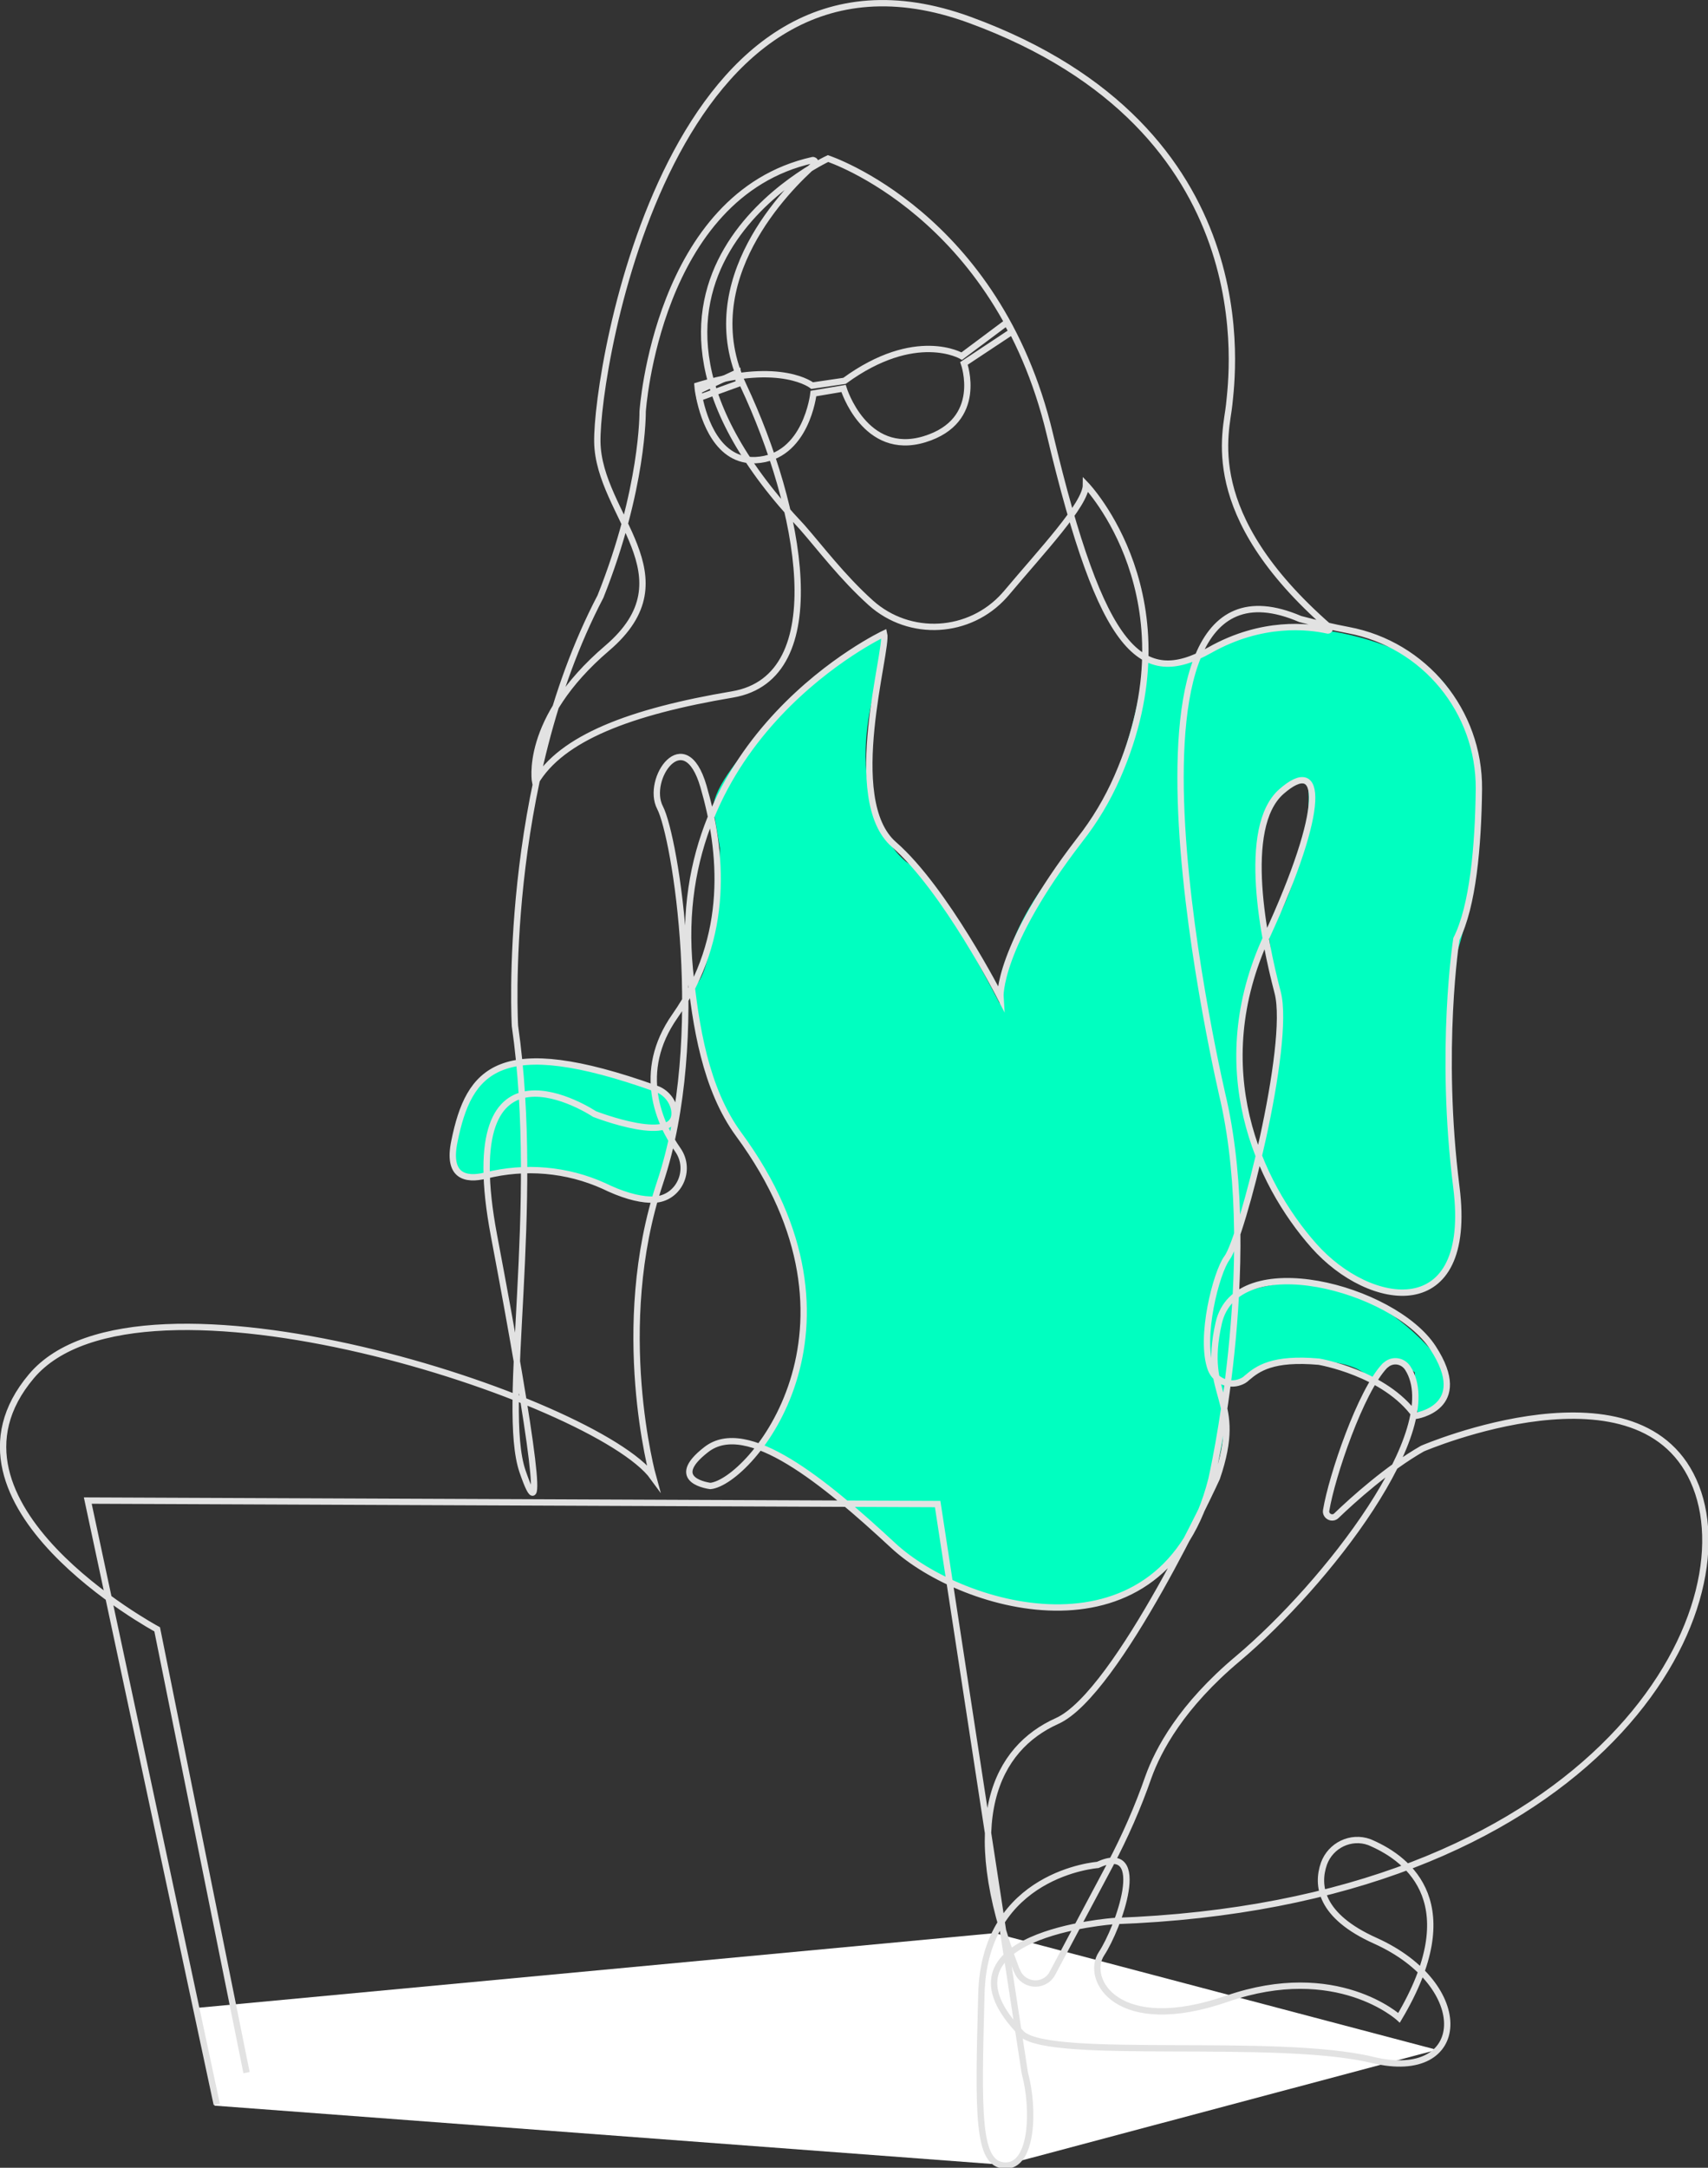 <?xml version="1.0" encoding="utf-8"?>
<!-- Generator: Adobe Illustrator 24.0.2, SVG Export Plug-In . SVG Version: 6.00 Build 0)  -->
<svg version="1.1" id="Layer_1" xmlns="http://www.w3.org/2000/svg" xmlns:xlink="http://www.w3.org/1999/xlink" x="0px" y="0px"
	 viewBox="0 0 539 683.6" style="enable-background:new 0 0 539 683.6;" xml:space="preserve">
<rect x="0" y="0" width="539" height="683.6" fill="#333333" stroke="none"/>
<style type="text/css">
	.st0{fill:#FFFFFF;}
	.st1{fill:#00FFC0;}
	.st2{fill:none;stroke:#E2E2E2;stroke-width:2;stroke-miterlimit:10;}
</style>
<path class="st0" d="M317.1,682.7L67.7,664l-5.8-30.8l252-23.6l139.5,36.8L317.1,682.7z"/>
<g id="Layer_2_1_">
	<g id="Layer_2-2">
		<path class="st1" d="M190.5,338.2c0,0-27.8-8.8-38,2.7s-13.1,30.6-4.2,30.4s16.3-5.5,28.3-1.5c0,0,12.1,4.4,23.6,7.9
			c2,0.3,4.1,0.6,6.2,0.7l5.8-18.4l0.7-9.2l-2.6-6.2L190.5,338.2z"/>
		<path class="st1" d="M278.9,200l-20.1,13.1c0,0-35.6,31-33.6,42.7l2,11.7c0,0-1.1,40.2-8.5,43.7c0,0,1.8,34.7,15.8,48.6
			s23.9,54.6,16.9,72s-11.7,24.6-11.7,24.6s15.6,5.3,26.1,16.9s25.1,21.4,29.9,23.8s32.7,14.2,47.6,9.2s31.3-11.5,36.2-30.9
			c6.4-15.7,7.2-24.6,7.1-33c0,0-0.8-6.5,0-6.3s3.7,1.8,8.6-2.8s31.1-7.2,37.5,1.9l6.2-5.8l3.5,0.3l4.1,3.1c0,0,0.1,6.1,0.1,7.1
			s1,6.6,1,6.6l3.2-1.1l5.1-5.1V431c0,0-26.1-38.4-65.2-22.7l0.1-19.9l6.5-23.6c-3.6-6.2-5.5-13.2-5.4-20.4
			c-0.8-12.6-0.6-33.1,7.4-47.9c0,0-10.8-43.3,12.5-50.2c3.4,1.1-0.4,32.7-11.5,47.8c0,0,3.2,23.7,3.4,31.7s-6.1,36.9-6.1,36.9
			s7.5,34,36,43.5s28-21.6,26.3-28.1s-4.1-69.4-1.3-74.5s23.8-80.1-15-97.4S379,204.3,378,207s-13.8,2.6-16.8,0.6
			c0,0-3.1,38.8-25.1,63.4s-20.6,45.5-20.6,45.5s-21.2-41.1-27-43.2s-23-21.8-11.4-59.7C278.5,205.6,278.9,200,278.9,200z"/>
		<path class="st2" d="M77.8,653.6L49.6,513.8c0,0-73.6-39.6-39.7-79.8s178.4,7.3,196.2,31.8c0,0-13.1-47.1,2.2-92.9
			s4.7-109.2,0-118.2s7.8-27,13.7-6.7s8.6,47.3-9,72.4c-12.5,17.8-4.7,34.2,0.9,42.2c4.5,6.4,0.3,15.4-7.5,15.7
			c-3.5,0.1-8.1-0.8-14.1-3.5l-1.7-0.8c-11.7-5.3-24.9-6.4-37.3-3.3c-6.5,1.6-12.2,0.2-9.9-10.8c4.6-22.5,14-34.3,63.6-16.6
			c3,1,5.3,3.7,5.8,6.8c1.7,11.7-25.2,1.2-25.2,1.2s-44.6-29.7-31.7,38.4s16,94.7,9,74.3s5.9-82.6-2.4-140.5c0,0-4.3-75.5,27-135.4
			c13.6-34.1,13.3-58.3,13.3-58.3s4.5-68.3,53.6-79.3c0.4-0.1,0.8,0.2,0.9,0.6c0.1,0.3,0,0.5-0.2,0.7c-8.4,7.4-38.1,36.7-22.5,69.8
			c18,38.3,28.6,92-3.5,97.4s-54,13.7-62.2,27.8c0,0-3.9-19.7,22.7-42.4s-2.7-41.9-3.1-65S211.9-28.2,306.1,6.3
			s82.6,112.7,81.8,121.3c-0.8,8.5-9.5,34.3,31.5,70.1c0.3,0.2,0.3,0.7,0.1,0.9c-0.2,0.2-0.4,0.3-0.6,0.2
			c-5.9-1.3-20.6-3.1-37.1,6.2c-21.5,12.1-34,1.2-50.5-68.1s-70-86.9-70-86.9s-82.2,38-8.2,116.2c5.8,6.6,12.6,15.7,21.7,23.9
			c12.3,11,31.2,9.9,42.2-2.4c0.2-0.3,0.5-0.5,0.7-0.8c11-13.1,25-27.9,25-34c0,0,34.5,35.9,9.9,92.1c-3.1,7.1-7.1,13.8-11.9,19.9
			c-26.1,33.9-25,49.6-25,49.6s-17.4-34.1-33.6-48.2s-1.8-61.3-3.1-66.5c0,0-68.6,32.2-61.3,106c1.8,17.6,4.9,37.6,15.4,51.9
			c45.1,61.3,3.6,109.6-8.9,110.9c0,0-14.1-1.6-1.3-11.5s37,9.9,59,30.3s85.3,38.6,100.4-20.9c0,0,15.4-67,3.9-119.2
			c0,0-43.2-181,24.1-152.1c5.3,1.4,10.4,2.6,15.2,3.5c24,4.5,41.4,25.6,41.2,50.1c-0.2,18.1-1.9,37-7.1,47.3c0,0-5.5,34.8,0,78.3
			s-27.4,38.3-45,18.4s-34-56-14.9-97.4s17.6-57.1,4.7-45.8s-5.5,47-1.2,63.4s-11.3,77.5-16,83.7c-3.4,4.6-8.7,25.1-5.1,35
			c1.4,3.7,5.6,5.5,9.3,4.1c0.8-0.3,1.5-0.7,2.1-1.3c3.4-2.9,8.1-6.4,22.7-5.1c0,0,20.9,3.5,30.5,17.1c0,0,17.9-2.5,5.5-21.5
			s-62.1-32-67.6-7.8s8.2,23.2-0.6,48.9c0,0-31.2,68-50.4,76.6S302.7,574,320.7,621l0.3,0.6c1.2,3.1,4.8,4.7,7.9,3.5
			c1.4-0.5,2.5-1.5,3.2-2.8l18.2-34.2c4.7-8.9,8.8-18.2,12.1-27.7c3.1-8.6,10.4-22.4,28.3-37.4c27.8-23.4,65.8-72.3,53.6-91.5
			c-1.4-2.2-4.2-2.9-6.4-1.5c-0.3,0.2-0.6,0.5-0.9,0.7c-7.6,8-16.7,34.7-18.5,45.6c-0.2,1,0.5,2,1.6,2.2c0.6,0.1,1.2-0.1,1.6-0.5
			c5.2-5,16.3-15,27.2-21.2c0,0,69.9-30,86.3,12s-33.6,131.7-183.6,137c0,0-60,4.2-29,35.7c9.9,8.3,80.3,0.8,110.6,8.1
			s32.1-23.5,0.8-37.6c-17.4-7.8-18.6-17.4-16.2-24.3c2.1-5.8,8.5-8.9,14.3-6.8c0.2,0.1,0.5,0.2,0.7,0.3
			c12.1,5.3,29.9,19.5,8.7,55.1c0,0-19.6-18-54.3-6s-44.9-6.2-39.6-14.2s15.3-35.6-1.2-28c0,0-35.7,2.6-36.7,40.6
			s-1.4,53.8,7.4,54.2s9.4-17.8,6.3-29.2l-27.5-179.4l-268.2-1.1l40.7,190.4"/>
		<path class="st2" d="M304.2,114.6c0,0,6.5,18.1-12.4,23.9s-25.6-16-25.6-16l-9.5,1.6c0,0-2.2,20.2-18.2,21
			c-12,0.6-16.4-12.9-17.8-19.7c-0.5-2.3-0.6-3.8-0.6-3.8l1.3-0.4c25.3-7.4,34.9,0.4,34.9,0.4l10.2-1.5c22.5-16.4,37-7.8,37-7.8
			l14.2-10.6l1.6,2.9L304.2,114.6z"/>
		<path class="st2" d="M233.2,120.9l-12.4,4.5l-0.4-2.2l12.4-5.8L233.2,120.9z"/>
	</g>
</g>
</svg>
